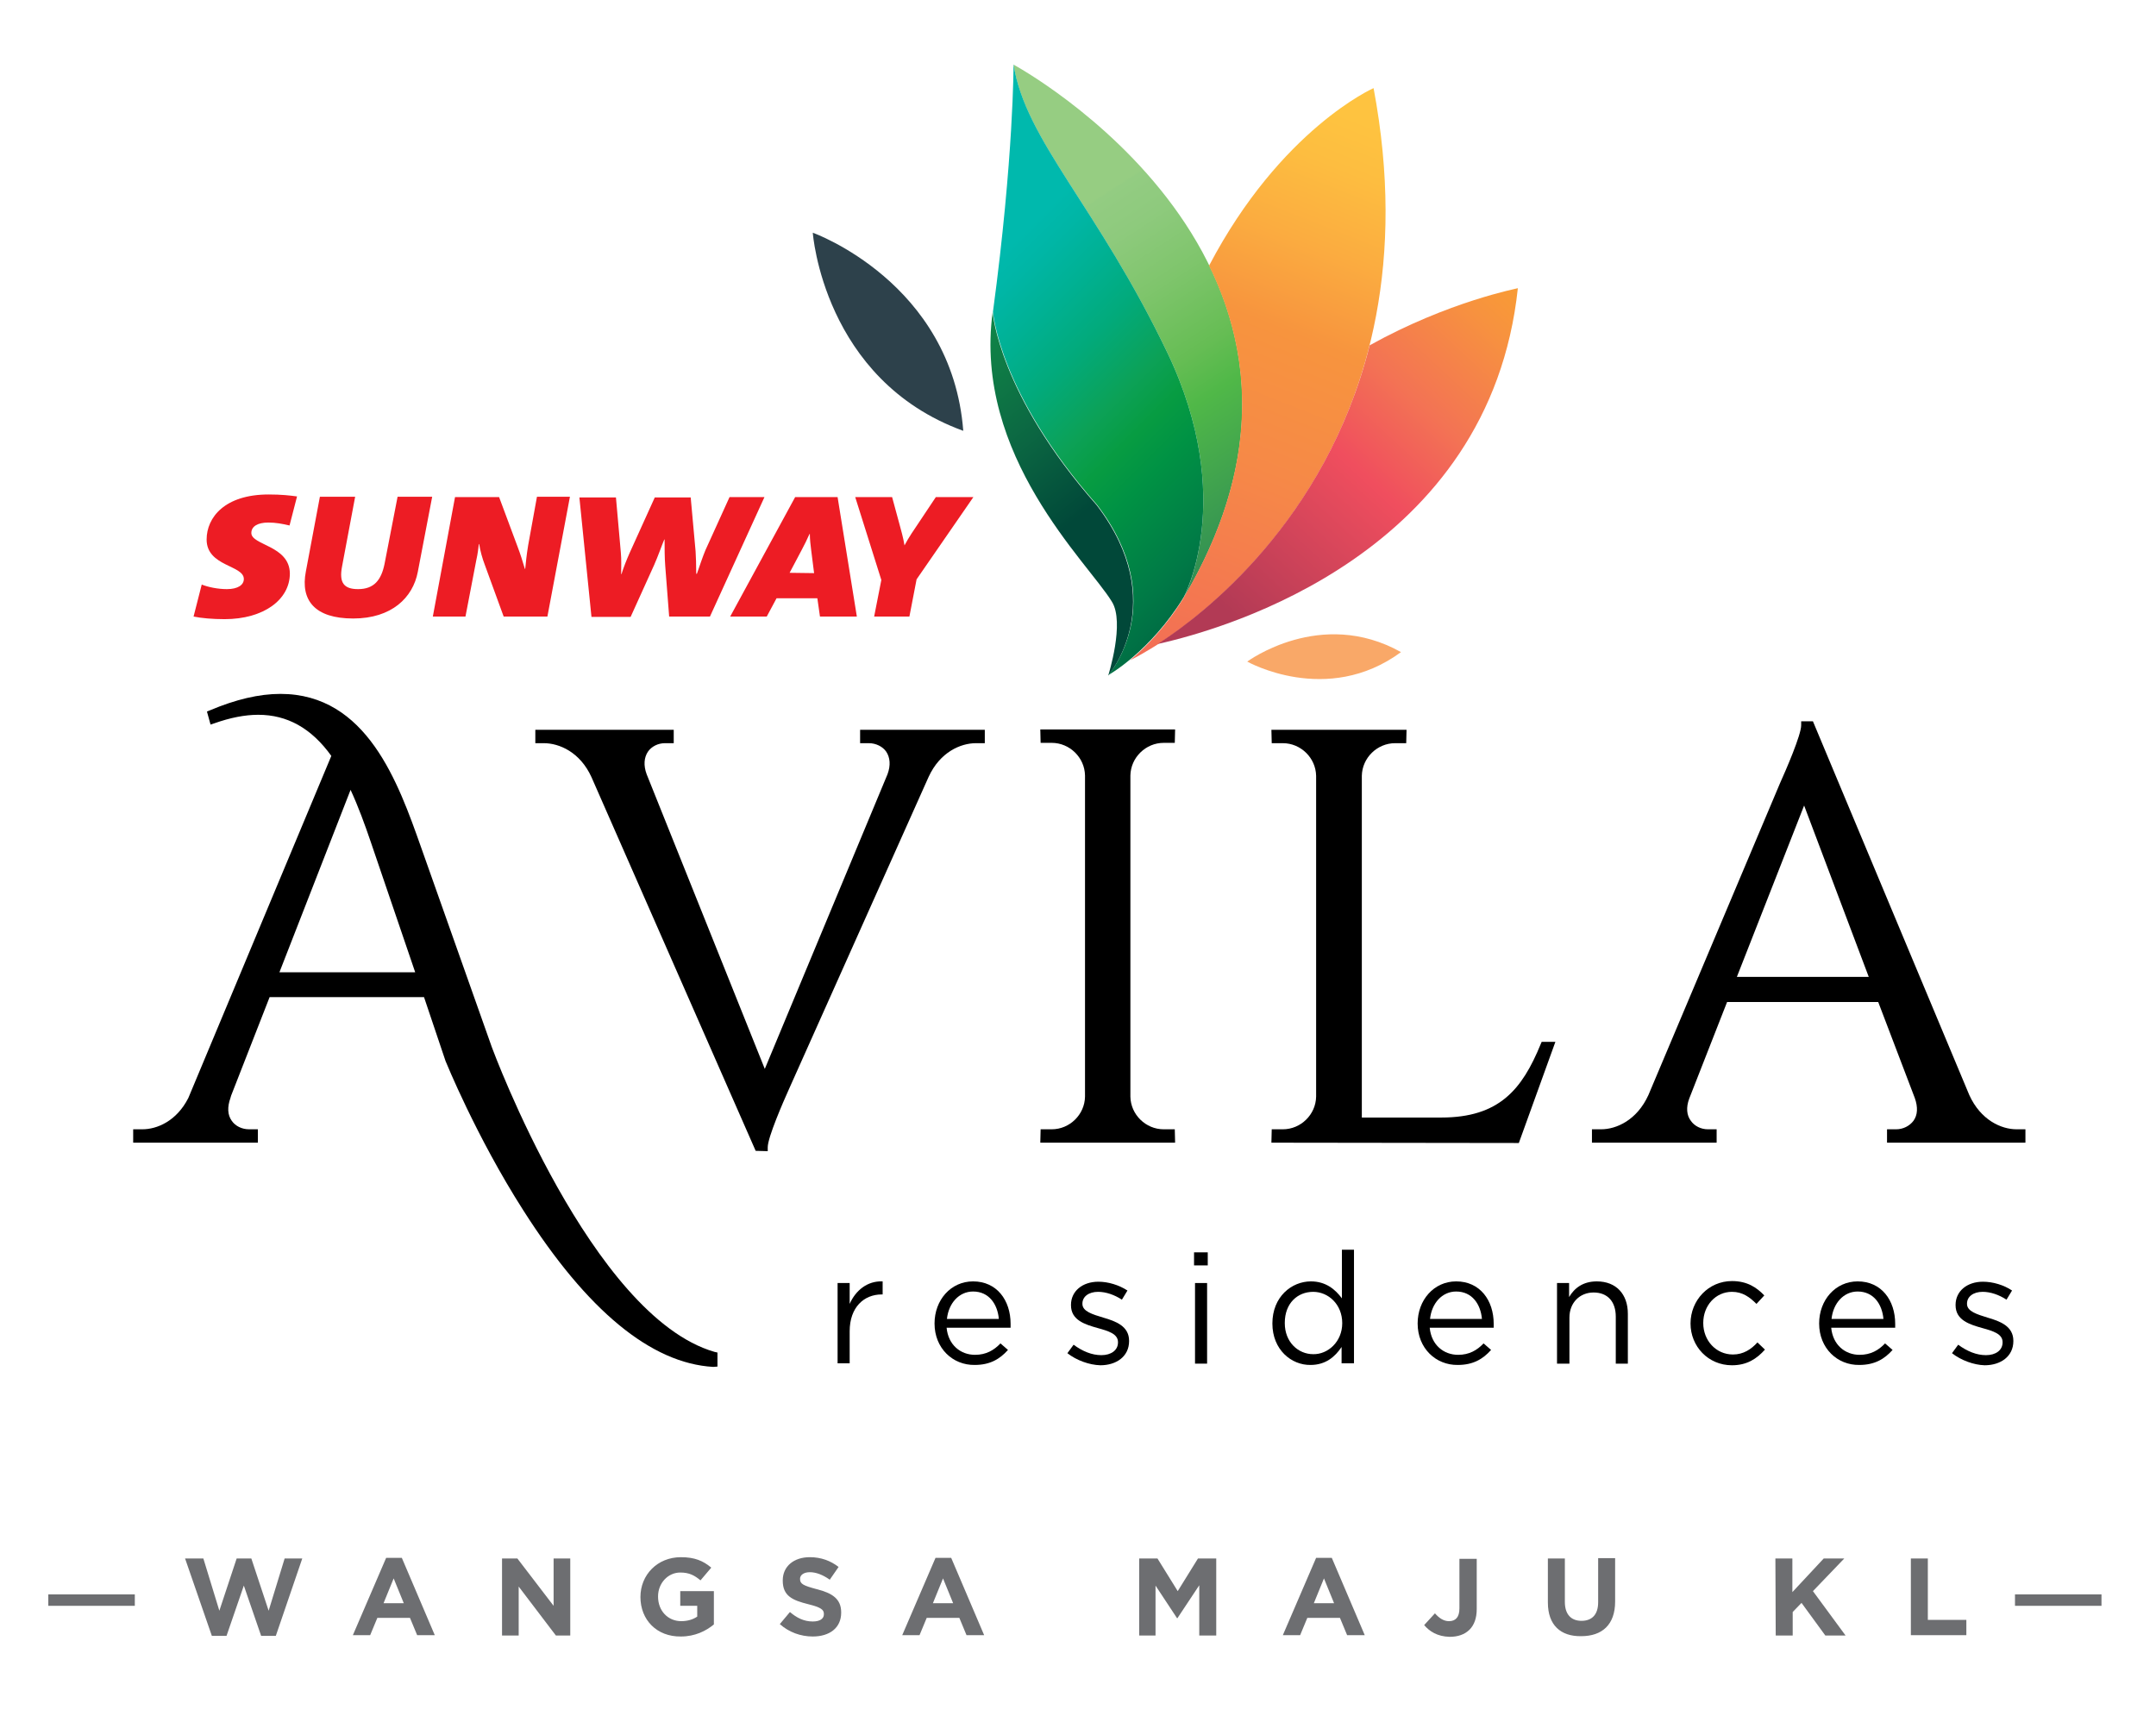 <?xml version="1.0" encoding="utf-8"?>
<!-- Generator: Adobe Illustrator 23.0.6, SVG Export Plug-In . SVG Version: 6.00 Build 0)  -->
<svg version="1.1" id="Layer_1" xmlns="http://www.w3.org/2000/svg" xmlns:xlink="http://www.w3.org/1999/xlink" x="0px" y="0px"
	 viewBox="0 0 660.5 525.8" style="enable-background:new 0 0 660.5 525.8;" xml:space="preserve">
<style type="text/css">
	.st0{fill:#6D6E71;}
	.st1{fill:#ED1C24;}
	.st2{fill:url(#SVGID_1_);}
	.st3{fill:#2D414B;}
	.st4{fill:#F9A868;}
	.st5{fill:url(#SVGID_2_);}
	.st6{fill:url(#SVGID_3_);}
	.st7{fill:url(#SVGID_4_);}
	.st8{fill:url(#SVGID_5_);}
</style>
<g>
	<g>
		<g>
			<path class="st0" d="M56.7,477.5h5.6l4.9,16l5.3-16h4.5l5.3,16l4.9-16h5.4l-8.1,23.7h-4.5l-5.3-15.4l-5.3,15.4h-4.5L56.7,477.5z"
				/>
			<path class="st0" d="M118.3,477.3h4.8l10.1,23.7h-5.4l-2.2-5.3h-10l-2.2,5.3h-5.3L118.3,477.3z M123.7,491.2l-3.1-7.6l-3.1,7.6
				H123.7z"/>
			<path class="st0" d="M153.7,477.5h4.8l11.1,14.5v-14.5h5.1v23.6h-4.4l-11.4-15v15h-5.1V477.5z"/>
			<path class="st0" d="M196.2,489.3L196.2,489.3c0-6.8,5.2-12.2,12.4-12.2c4.2,0,6.8,1.1,9.3,3.2l-3.3,3.9
				c-1.8-1.5-3.4-2.4-6.2-2.4c-3.8,0-6.8,3.3-6.8,7.3v0.1c0,4.3,3,7.5,7.1,7.5c1.9,0,3.6-0.5,4.9-1.4V492h-5.2v-4.5h10.3v10.2
				c-2.4,2-5.8,3.7-10.1,3.7C201.2,501.5,196.2,496.3,196.2,489.3z"/>
			<path class="st0" d="M238.9,497.6l3.1-3.7c2.1,1.8,4.3,2.9,7,2.9c2.1,0,3.4-0.8,3.4-2.2v-0.1c0-1.3-0.8-2-4.8-3
				c-4.8-1.2-7.8-2.5-7.8-7.2v-0.1c0-4.3,3.4-7.1,8.3-7.1c3.4,0,6.4,1.1,8.8,3l-2.7,3.9c-2.1-1.5-4.2-2.3-6.1-2.3s-3,0.9-3,2v0.1
				c0,1.5,1,2,5.1,3.1c4.8,1.2,7.5,3,7.5,7.1v0.1c0,4.7-3.6,7.3-8.7,7.3C245.3,501.4,241.7,500.1,238.9,497.6z"/>
			<path class="st0" d="M286.6,477.3h4.8l10.1,23.7h-5.4l-2.2-5.3h-10l-2.2,5.3h-5.3L286.6,477.3z M292,491.2l-3.1-7.6l-3.1,7.6H292
				z"/>
			<path class="st0" d="M349,477.5h5.6l6.2,10l6.2-10h5.6v23.6h-5.2v-15.4l-6.7,10.1h-0.1l-6.6-10v15.3H349L349,477.5L349,477.5z"/>
			<path class="st0" d="M403.2,477.3h4.8l10.1,23.7h-5.4l-2.2-5.3h-10l-2.2,5.3h-5.3L403.2,477.3z M408.7,491.2l-3.1-7.6l-3.1,7.6
				H408.7z"/>
			<path class="st0" d="M436.3,497.9l3.3-3.6c1.3,1.5,2.7,2.4,4.3,2.4c2,0,3.2-1.2,3.2-3.9v-15.2h5.3v15.4c0,2.8-0.8,4.9-2.2,6.3
				c-1.5,1.5-3.6,2.2-6.1,2.2C440.3,501.4,437.9,499.8,436.3,497.9z"/>
			<path class="st0" d="M474.2,491v-13.5h5.2v13.3c0,3.8,1.9,5.8,5.1,5.8c3.2,0,5.1-1.9,5.1-5.7v-13.5h5.2v13.3
				c0,7.1-4,10.6-10.4,10.6C478.1,501.4,474.2,497.9,474.2,491z"/>
			<path class="st0" d="M543.9,477.5h5.2v10.3l9.6-10.3h6.3l-9.6,10l10,13.6h-6.2l-7.3-10l-2.7,2.8v7.2h-5.2L543.9,477.5
				L543.9,477.5z"/>
			<path class="st0" d="M585.4,477.5h5.2v18.8h11.8v4.7h-17L585.4,477.5L585.4,477.5z"/>
		</g>
		<rect x="14.8" y="488.5" class="st0" width="26.5" height="3.5"/>
		<rect x="617.3" y="488.5" class="st0" width="26.5" height="3.5"/>
	</g>
	<g>
		<path d="M218.5,418.8c-19-1.1-38.6-17.2-58.2-48c-14.5-22.7-23.7-45.5-23.8-45.7l-6.6-19.6H82.6l-11.8,30.2l-0.2,0.7
			c-1,2.8-0.9,5.2,0.4,7c1.1,1.6,3.1,2.6,5.3,2.6H79v4.1H40.8V346h2.8c4.5,0,10.5-2.5,14.1-9.6l43.8-104.8
			C95.4,223.1,88,219,79.1,219c-4.1,0-8.6,0.9-13.4,2.6l-1.2,0.4l-1.1-4l1-0.4c7.8-3.3,15-5,21.5-5c26.5,0,36.1,27.2,43.1,47
			l21.7,61.3c0.3,0.8,30.5,82.4,68.2,93.3l0.9,0.2v4.3L218.5,418.8z M127.2,297.9L113.6,258c-1.8-5.3-3.8-10.8-6.2-16l-21.8,55.9
			L127.2,297.9L127.2,297.9z"/>
		<path d="M218.5,417.6c-44.8-2.6-81-93-81-93l-6.9-20.3H81.8L69.5,336h0c-2.6,7.1,2.2,11.1,6.8,11.1h1.6v1.8H42v-1.8h1.6
			c5.2,0,11.5-3,15.1-10.2l44.1-105.5c-7.7-11-19-17.6-37.5-10.9l-0.5-1.8c41.7-17.6,54.2,16.4,63,41.4l21.7,61.3
			c0,0,30.3,82.8,69,94.1L218.5,417.6L218.5,417.6z M128.8,299.1l-14-41.4c-2.1-6.2-4.5-12.7-7.4-18.6l-23.4,60H128.8z"/>
		<path d="M231.5,352.6l-50.3-114.5c-3.5-7.7-9.9-10.4-14.6-10.4h-2.6v-4.1l42.4,0v4.1h-2.7c-2.1,0-4.1,1-5.2,2.6
			c-1.2,1.8-1.4,4.2-0.4,6.9l36.2,90.3l37.6-90.3c1-2.7,0.8-5.1-0.4-6.9c-1.1-1.6-3.2-2.6-5.3-2.6h-2.7v-4.1l38.2,0v4.1h-2.7
			c-4.7,0-11,2.7-14.5,10.3l-42.8,95.7c-1.8,4-6.5,14.8-6.5,17.8v1.2L231.5,352.6L231.5,352.6z"/>
		<path d="M300.4,224.7v1.8h-1.6c-5.4,0-12,3.2-15.6,11l-42.8,95.7c0,0-6.6,14.4-6.6,18.3h-1.6l-50-113.8l0,0
			c-3.6-7.9-10.2-11.1-15.7-11.1h-1.4v-1.8l40.1,0v1.8h-1.6c-4.6,0-9.3,4-6.7,11.1l37.3,93l38.7-93c2.6-7.1-2.2-11.1-6.8-11.1h-1.6
			v-1.8L300.4,224.7z"/>
		<path d="M389.5,350.1l0.1-4.1l3.4,0c5.5,0,10.1-4.5,10.2-10v-98.3c-0.1-5.5-4.7-10-10.2-10l-3.4,0l-0.1-4.1h13.7l1.2,0h12.8v0
			h13.7l-0.1,4.1l-3.4,0c-5.5,0-10.1,4.5-10.2,10v104.7h24.3c17.8,0,24.8-8.6,30.5-22.5l0.3-0.7h4.2l-11.2,31L389.5,350.1
			L389.5,350.1z"/>
		<path d="M474.8,320.3l-10.4,28.7h-73.8l0-1.8l2.2,0c6.2,0,11.3-5,11.4-11.2v-98.4l0,0c-0.1-6.2-5.2-11.2-11.4-11.2h-2.2l0-1.8
			h13.7v0H416v0h13.7l0,1.8h-2.2c-6.2,0-11.3,5-11.4,11.2v105.9h25.5c18.8,0,26.1-9.7,31.6-23.2L474.8,320.3L474.8,320.3z"/>
		<path d="M578.1,350.1V346h2.8c2.1,0,4.1-1,5.3-2.6c1.3-1.8,1.4-4.2,0.4-7L575.4,307h-46.3l-11.6,29.6c-1,2.7-0.8,5.1,0.5,6.8
			c1.1,1.6,3.1,2.6,5.2,2.6h2.7v4.1h-38.2V346h2.8c4.7,0,11-2.8,14.5-10.5l40.3-95.5c1.8-4,6.5-14.8,6.5-17.8V221h3.6l47.9,114.5
			c3.5,7.7,9.8,10.5,14.5,10.5h2.7v4.1L578.1,350.1L578.1,350.1z M572.5,299.3l-19.8-52.5l-20.6,52.5H572.5z"/>
		<path d="M619.3,347.2v1.8h-40.1v-1.8h1.6c4.6,0,9.4-4,6.8-11.1l-11.4-30.2h-47.9l-11.9,30.3c-2.5,7,2.2,11,6.8,11h1.6v1.8h-35.8
			v-1.8h1.6c5.4,0,12-3.3,15.6-11.2l40.3-95.5c0,0,6.6-14.4,6.6-18.3h1.6L602.2,336c3.6,7.9,10.2,11.2,15.6,11.2H619.3z
			 M574.2,300.5l-21.4-57l-22.4,57H574.2z"/>
		<path d="M318.7,350.1l0.1-4.1l3.4,0c5.5,0,10.1-4.5,10.2-10v-98.4c-0.1-5.5-4.7-10-10.2-10l-3.4,0l-0.1-4.1H360l-0.1,4.1l-3.4,0
			c-5.5,0-10.1,4.5-10.2,10V336c0.1,5.5,4.7,10,10.2,10l3.4,0l0.1,4.1H318.7z"/>
		<path d="M356.5,347.2c-6.2,0-11.3-5-11.4-11.2v-9.1V322v-70.4v-4.9v-9.1c0.1-6.2,5.2-11.2,11.4-11.2l2.2,0l0-1.8h-38.9l0,1.8
			l2.2,0c6.2,0,11.3,5,11.4,11.2v10.6v27.1v1.8v17.5v1.8v29.1V336c-0.1,6.2-5.2,11.2-11.4,11.2l-2.2,0l0,1.8h38.9l0-1.8L356.5,347.2
			z"/>
	</g>
	<g>
		<path d="M256.6,393.1h3.7v6.4c1.8-4.1,5.4-7.1,10.1-6.9v4h-0.3c-5.4,0-9.8,3.9-9.8,11.3v9.8h-3.7L256.6,393.1L256.6,393.1z"/>
		<path d="M286.3,405.5L286.3,405.5c0-7.2,5-12.9,11.8-12.9c7.3,0,11.5,5.8,11.5,13c0,0.5,0,0.8,0,1.2H290c0.5,5.3,4.3,8.3,8.7,8.3
			c3.4,0,5.8-1.4,7.8-3.5l2.3,2c-2.5,2.8-5.5,4.6-10.2,4.6C291.9,418.3,286.3,413.1,286.3,405.5z M306,404.1c-0.4-4.5-3-8.4-7.9-8.4
			c-4.3,0-7.5,3.6-8,8.4H306z"/>
		<path d="M327,414.6l1.9-2.6c2.7,2,5.6,3.2,8.5,3.2c3,0,5.1-1.5,5.1-3.9v-0.1c0-2.5-2.9-3.4-6.2-4.3c-3.9-1.1-8.2-2.4-8.2-7v-0.1
			c0-4.2,3.5-7.1,8.4-7.1c3,0,6.3,1,8.9,2.7l-1.7,2.8c-2.3-1.5-4.9-2.4-7.3-2.4c-2.9,0-4.8,1.5-4.8,3.6v0.1c0,2.3,3.1,3.2,6.4,4.2
			c3.8,1.1,7.9,2.6,7.9,7.1v0.1c0,4.7-3.9,7.4-8.8,7.4C333.7,418.2,329.8,416.8,327,414.6z"/>
		<path d="M365.8,383.7h4.2v4h-4.2V383.7z M366.1,393.1h3.7v24.7h-3.7V393.1z"/>
		<path d="M389.8,405.5L389.8,405.5c0-8.2,5.9-12.9,11.8-12.9c4.6,0,7.5,2.5,9.5,5.2v-14.9h3.7v34.8H411v-5c-2,3-4.9,5.5-9.5,5.5
			C395.7,418.3,389.8,413.6,389.8,405.5z M411.2,405.4L411.2,405.4c0-5.8-4.3-9.6-8.9-9.6c-4.8,0-8.7,3.5-8.7,9.5v0.1
			c0,5.8,4.1,9.5,8.7,9.5C406.8,415,411.2,411.1,411.2,405.4z"/>
		<path d="M434.3,405.5L434.3,405.5c0-7.2,5-12.9,11.8-12.9c7.3,0,11.5,5.8,11.5,13c0,0.5,0,0.8,0,1.2h-19.6
			c0.5,5.3,4.3,8.3,8.7,8.3c3.4,0,5.8-1.4,7.8-3.5l2.3,2c-2.5,2.8-5.5,4.6-10.2,4.6C439.9,418.3,434.3,413.1,434.3,405.5z
			 M454,404.1c-0.4-4.5-3-8.4-7.9-8.4c-4.3,0-7.5,3.6-8,8.4H454z"/>
		<path d="M477,393.1h3.7v4.3c1.6-2.7,4.2-4.8,8.5-4.8c6,0,9.5,4,9.5,9.9v15.3H495v-14.4c0-4.6-2.5-7.4-6.8-7.4
			c-4.2,0-7.4,3.1-7.4,7.7v14.1H477L477,393.1L477,393.1z"/>
		<path d="M517.9,405.5L517.9,405.5c0-7.1,5.5-13,12.7-13c4.7,0,7.6,2,9.9,4.4l-2.4,2.6c-2-2-4.2-3.7-7.5-3.7c-5,0-8.8,4.2-8.8,9.5
			v0.1c0,5.3,3.9,9.6,9.1,9.6c3.2,0,5.6-1.6,7.5-3.7l2.3,2.2c-2.5,2.8-5.5,4.8-10.1,4.8C523.3,418.3,517.9,412.5,517.9,405.5z"/>
		<path d="M557.3,405.5L557.3,405.5c0-7.2,5-12.9,11.8-12.9c7.3,0,11.5,5.8,11.5,13c0,0.5,0,0.8,0,1.2h-19.6
			c0.5,5.3,4.3,8.3,8.7,8.3c3.4,0,5.8-1.4,7.8-3.5l2.3,2c-2.5,2.8-5.5,4.6-10.2,4.6C562.9,418.3,557.3,413.1,557.3,405.5z
			 M577,404.1c-0.4-4.5-3-8.4-7.9-8.4c-4.3,0-7.5,3.6-8,8.4H577z"/>
		<path d="M598,414.6l1.9-2.6c2.7,2,5.6,3.2,8.5,3.2c3,0,5.1-1.5,5.1-3.9v-0.1c0-2.5-2.9-3.4-6.2-4.3c-3.9-1.1-8.2-2.4-8.2-7v-0.1
			c0-4.2,3.5-7.1,8.4-7.1c3,0,6.4,1,8.9,2.7l-1.7,2.8c-2.3-1.5-4.9-2.4-7.3-2.4c-2.9,0-4.8,1.5-4.8,3.6v0.1c0,2.3,3.1,3.2,6.3,4.2
			c3.8,1.1,7.9,2.6,7.9,7.1v0.1c0,4.7-3.9,7.4-8.8,7.4C604.7,418.2,600.8,416.8,598,414.6z"/>
	</g>
	<g>
		<g>
			<path class="st1" d="M128,175.2c-1.5,7.9-8,14.3-19.8,14.3c-11.8,0-16.2-5.6-14.5-14.4l4.3-22.9h10.8l-4,21.3c-1,5.1,0.6,7,4.9,7
				c4.9,0,7.1-2.8,8.1-7.7l4-20.6h10.6L128,175.2z"/>
			<path class="st1" d="M77,163.3c0-2,1.9-3.2,5.2-3.2c2.3,0,4.4,0.4,6.5,0.9l2.3-8.9c-2.2-0.3-4.8-0.6-8.7-0.6
				c-13.4,0-19,7-19,13.8c0,8.3,11.4,7.8,11.4,12.1c0,1.8-1.8,3.1-5.2,3.1c-2.7,0-5.7-0.6-7.7-1.4l-2.5,9.8c2.4,0.5,5.8,0.8,9.5,0.8
				c12,0,20-6,20-14C88.7,167.1,77,167.1,77,163.3"/>
			<path class="st1" d="M167.7,188.9h-13.4l-5.8-15.9c-0.7-1.8-1.4-4.3-1.7-6.3h-0.1c-0.2,1.5-0.3,2.8-0.8,5l-3.3,17.2h-10l6.8-36.6
				h13.5l5.7,15.3c0.8,2.1,1.5,4.3,2.2,6.7h0.1c0.2-1.9,0.4-4.2,0.9-7.2l2.7-14.9h10.1L167.7,188.9z"/>
			<path class="st1" d="M217.5,188.9H205l-1.2-15.5c-0.2-2.5-0.2-5.6-0.2-8.1h-0.1c-0.8,1.9-1.9,5.1-3.1,7.8l-7.2,15.9h-12
				l-3.7-36.6h11.2l1.5,16.9c0.2,2.1,0.1,4.3,0.1,6.6h0.1c0.6-2,1.7-4.7,2.5-6.5l7.7-17h11l1.5,16.5c0.1,1.7,0.2,4.1,0.2,6.9h0.2
				c0.8-2.3,1.8-5.3,2.6-7.2l7.4-16.3h10.7L217.5,188.9z"/>
			<path class="st1" d="M280.8,177.5l-2.2,11.4h-10.8l2.2-11.2l-8-25.4h11.3l2.2,8.1c0.5,1.9,1.2,4.2,1.6,6.7h0c1.3-2.5,3-4.9,4.4-7
				l5.2-7.8h11.5L280.8,177.5z"/>
			<path class="st1" d="M241.9,175.5l3.7-7c0.8-1.5,1.6-3.1,2.4-4.9h0.1c0,1.6,0.2,3.4,0.4,4.9l0.9,7.1L241.9,175.5L241.9,175.5z
				 M243.6,152.3l-19.9,36.6h11.2l3-5.6h12.5l0.8,5.6h11.3l-5.9-36.6L243.6,152.3L243.6,152.3z"/>
		</g>
		<g>
			
				<linearGradient id="SVGID_1_" gradientUnits="userSpaceOnUse" x1="324.992" y1="452.514" x2="420.912" y2="304.745" gradientTransform="matrix(1 0 0 -1 0 520.252)">
				<stop  offset="0" style="stop-color:#96CD82"/>
				<stop  offset="4.772170e-03" style="stop-color:#93CC82"/>
				<stop  offset="7.490000e-02" style="stop-color:#8ECA7D"/>
				<stop  offset="0.184" style="stop-color:#7FC56C"/>
				<stop  offset="0.317" style="stop-color:#66BD54"/>
				<stop  offset="0.394" style="stop-color:#50B848"/>
				<stop  offset="0.664" style="stop-color:#308D54"/>
				<stop  offset="0.879" style="stop-color:#18775A"/>
				<stop  offset="1" style="stop-color:#0C6F5B"/>
			</linearGradient>
			<path class="st2" d="M357.7,108.2c21.4,44.9,4.8,75.2,4.8,75.2c61-102.6-52-163.6-52-163.6C314.1,43,336.2,63.4,357.7,108.2"/>
			<path class="st3" d="M249,71.3c0,0,3.2,45.1,46.1,60.7C291.6,86.5,249,71.3,249,71.3"/>
			<path class="st4" d="M382.1,202.7c0,0,24.4,13.8,47.1-2.9C404.6,186,382.1,202.7,382.1,202.7"/>
			
				<linearGradient id="SVGID_2_" gradientUnits="userSpaceOnUse" x1="196.383" y1="525.894" x2="328.606" y2="360.485" gradientTransform="matrix(1 0 0 -1 0 520.252)">
				<stop  offset="0" style="stop-color:#1EBAAA"/>
				<stop  offset="4.772170e-03" style="stop-color:#1ABAAA"/>
				<stop  offset="6.510000e-02" style="stop-color:#1DB6A1"/>
				<stop  offset="0.173" style="stop-color:#1DAF8C"/>
				<stop  offset="0.315" style="stop-color:#19A56A"/>
				<stop  offset="0.455" style="stop-color:#0D9C4A"/>
				<stop  offset="0.543" style="stop-color:#0E9749"/>
				<stop  offset="0.645" style="stop-color:#0F8C48"/>
				<stop  offset="0.754" style="stop-color:#0F7C46"/>
				<stop  offset="0.867" style="stop-color:#0B6642"/>
				<stop  offset="0.984" style="stop-color:#024C3A"/>
				<stop  offset="1" style="stop-color:#014839"/>
			</linearGradient>
			<path class="st5" d="M339.5,207c0,0,5.2-16.3,1.1-22.7c-7.3-12-42.4-44.6-36.5-88.7c0,0,1.8,25.1,31.9,59.2
				C358.8,184.7,339.5,207,339.5,207z"/>
			
				<linearGradient id="SVGID_3_" gradientUnits="userSpaceOnUse" x1="297.468" y1="434.371" x2="404.399" y2="327.441" gradientTransform="matrix(1 0 0 -1 0 520.252)">
				<stop  offset="4.772168e-03" style="stop-color:#00B9AD"/>
				<stop  offset="6.020000e-02" style="stop-color:#00B6A6"/>
				<stop  offset="0.147" style="stop-color:#00B194"/>
				<stop  offset="0.255" style="stop-color:#02AA7B"/>
				<stop  offset="0.379" style="stop-color:#0CA156"/>
				<stop  offset="0.455" style="stop-color:#079C42"/>
				<stop  offset="0.538" style="stop-color:#009244"/>
				<stop  offset="0.702" style="stop-color:#007A46"/>
				<stop  offset="0.929" style="stop-color:#005440"/>
				<stop  offset="1" style="stop-color:#00463A"/>
			</linearGradient>
			<path class="st6" d="M357.7,108.2c-21.5-44.9-43.6-65.2-47.2-88.5c0,0,0.1,28.2-6.3,75.8c0,0,1.8,25.1,31.9,59.2
				c22.8,29.8,3.5,52.1,3.5,52.1s12.7-7.1,22.9-23.6C362.5,183.4,379.1,153.1,357.7,108.2z"/>
			
				<linearGradient id="SVGID_4_" gradientUnits="userSpaceOnUse" x1="418.446" y1="483.968" x2="329.848" y2="260.617" gradientTransform="matrix(1 0 0 -1 0 520.252)">
				<stop  offset="4.772168e-03" style="stop-color:#FEC340"/>
				<stop  offset="7.040000e-02" style="stop-color:#FDBD40"/>
				<stop  offset="0.174" style="stop-color:#FBAC40"/>
				<stop  offset="0.29" style="stop-color:#F7943E"/>
				<stop  offset="0.461" style="stop-color:#F68947"/>
				<stop  offset="0.796" style="stop-color:#F26958"/>
				<stop  offset="1" style="stop-color:#F04E5E"/>
			</linearGradient>
			<path class="st7" d="M420.8,27c0,0-28.4,12.5-50.4,54.4c13,26.5,16.5,60.9-8,102.1l0,0c-5.5,8.9-11.7,15-16.2,18.8
				c4.6-2.3,9.3-5.4,9.3-5.4l0,0C373.5,185.1,440.8,133.3,420.8,27z"/>
			
				<linearGradient id="SVGID_5_" gradientUnits="userSpaceOnUse" x1="466.975" y1="433.185" x2="358.387" y2="316.012" gradientTransform="matrix(1 0 0 -1 0 520.252)">
				<stop  offset="0" style="stop-color:#F99D33"/>
				<stop  offset="0.102" style="stop-color:#F7923F"/>
				<stop  offset="0.303" style="stop-color:#F37354"/>
				<stop  offset="0.477" style="stop-color:#F04E5E"/>
				<stop  offset="0.847" style="stop-color:#B23A55"/>
			</linearGradient>
			<path class="st8" d="M419.6,105.8c-13.6,54-51.3,82.6-64,90.9l0,0c0,0-0.3,0.2-0.9,0.6c21.2-4.7,101.7-27.9,110.3-109
				C464.9,88.4,443.9,92.3,419.6,105.8z"/>
		</g>
	</g>
</g>
</svg>
